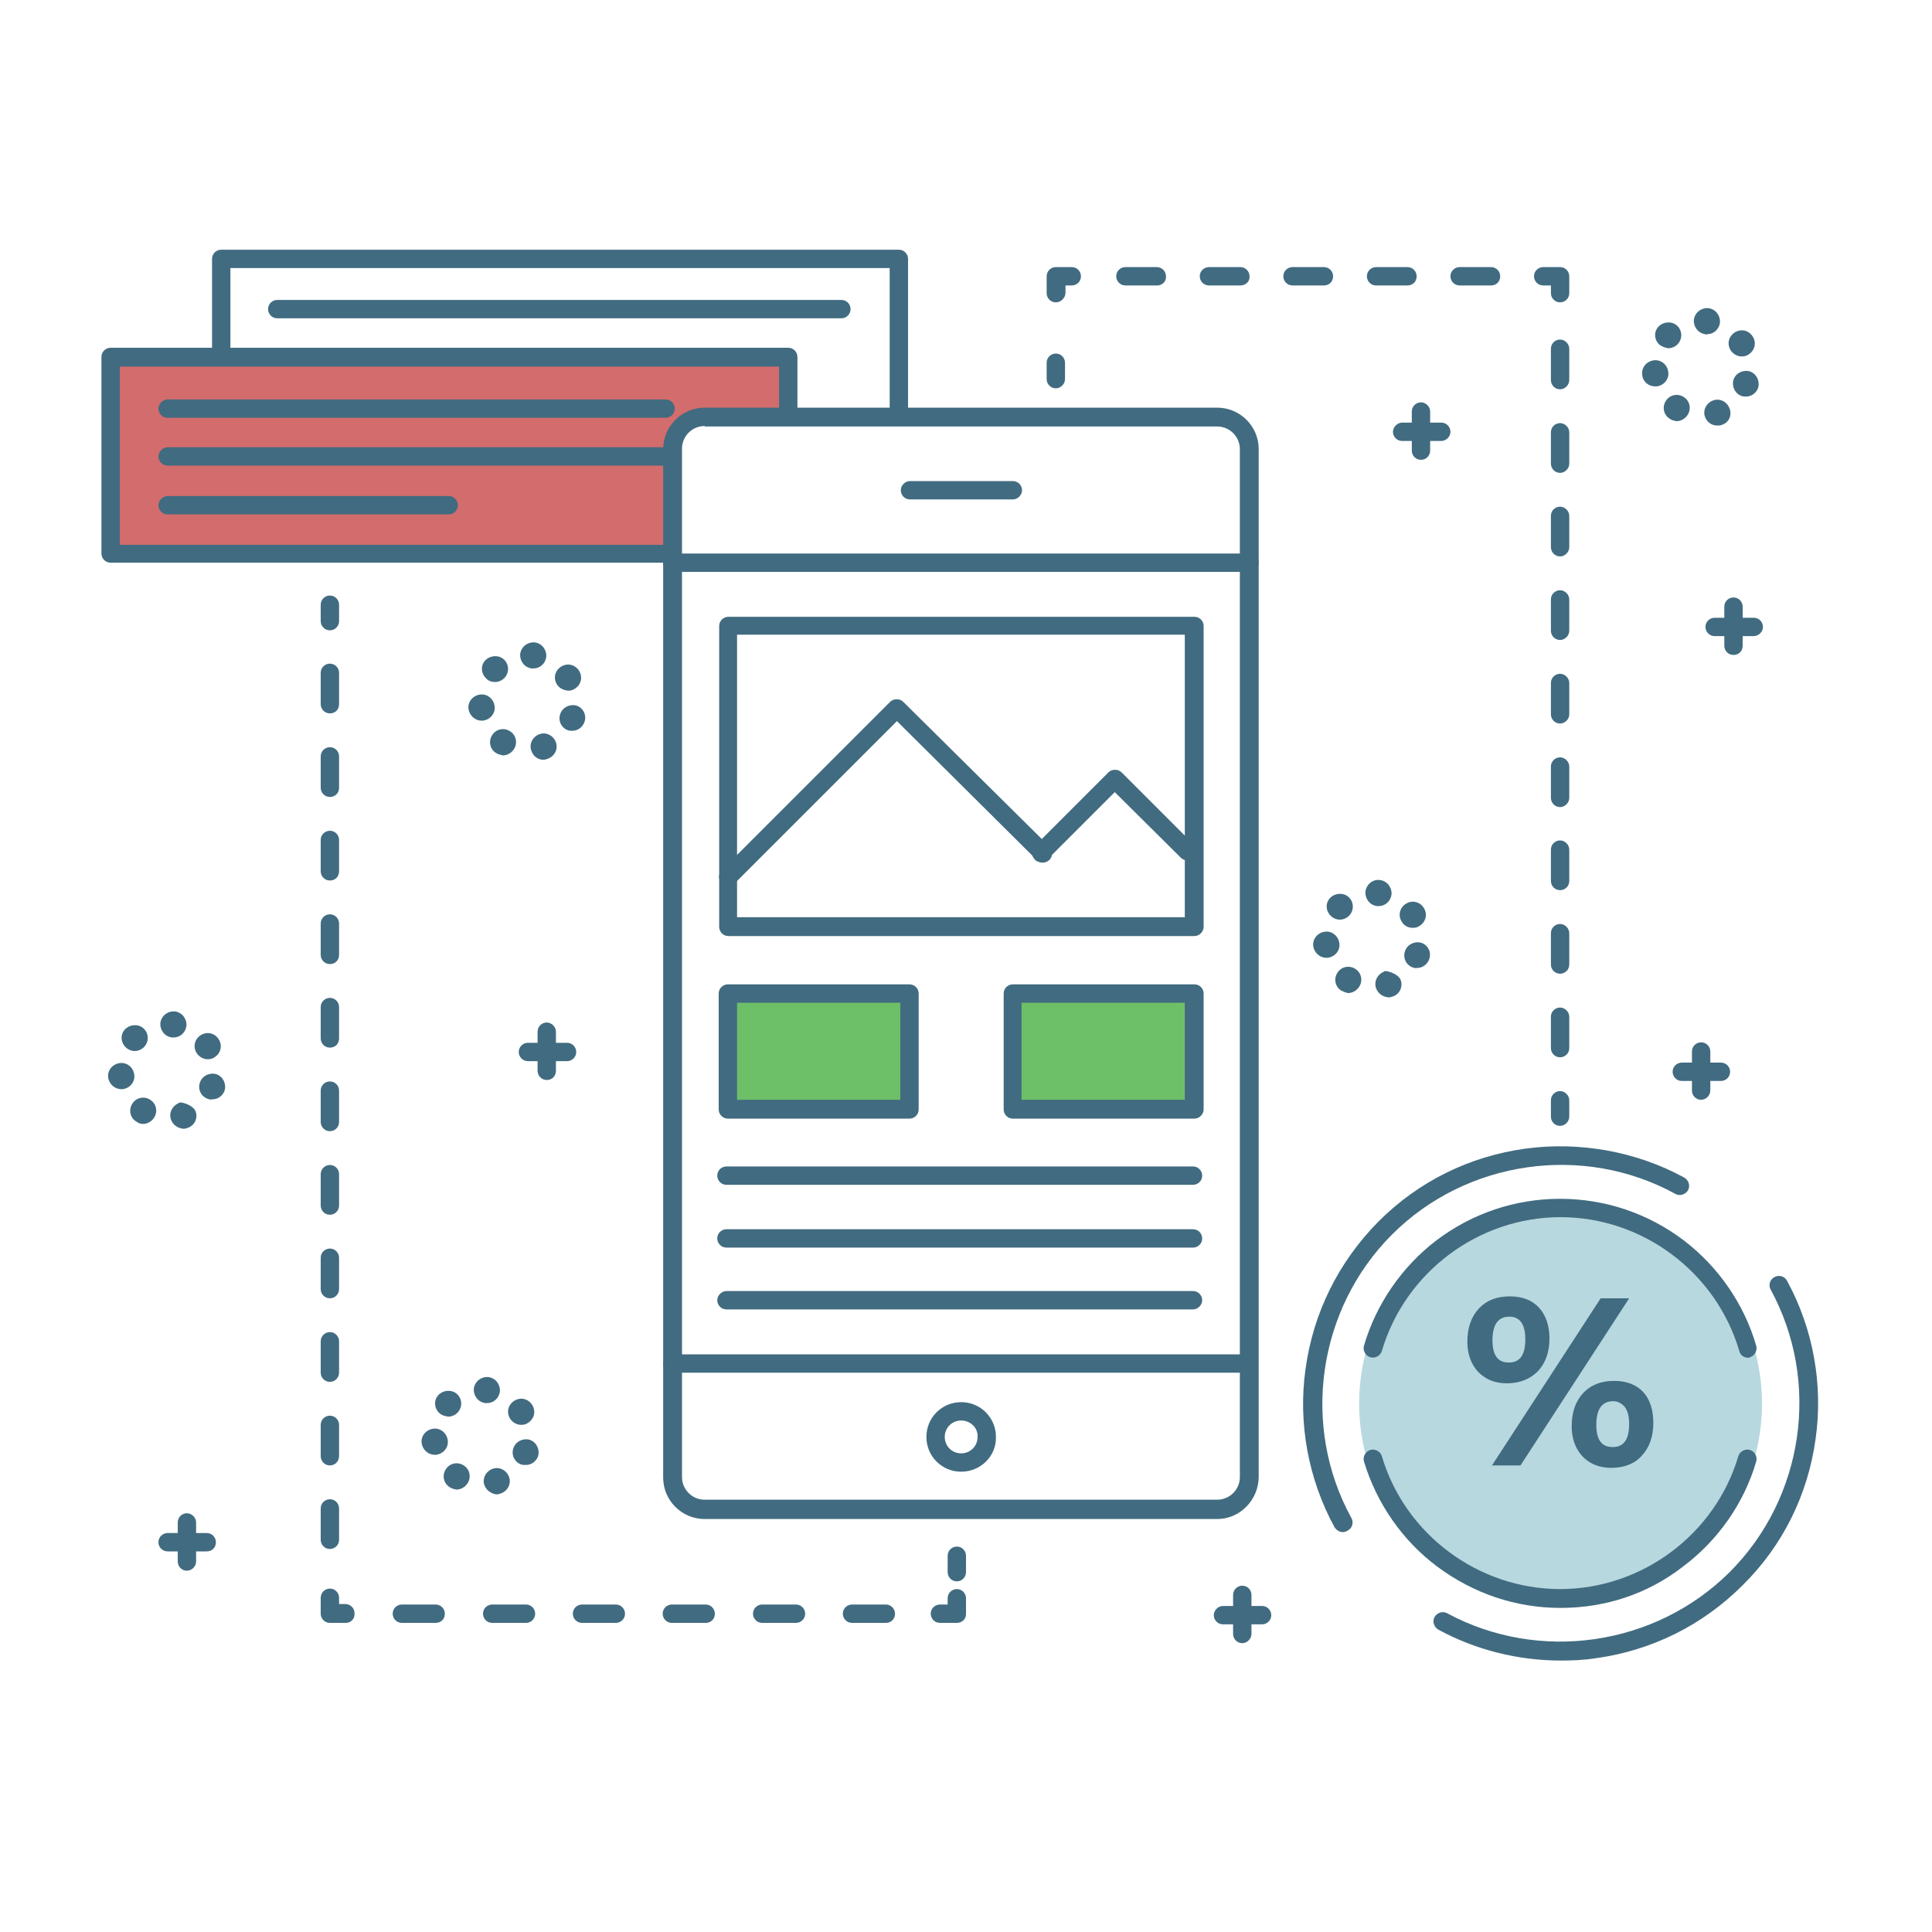 <?xml version="1.0" encoding="utf-8"?>
<!-- Generator: Adobe Illustrator 23.0.6, SVG Export Plug-In . SVG Version: 6.00 Build 0)  -->
<svg version="1.1" id="Layer_1" xmlns="http://www.w3.org/2000/svg" xmlns:xlink="http://www.w3.org/1999/xlink" x="0px" y="0px"
	 viewBox="0 0 400 400" style="enable-background:new 0 0 400 400;" xml:space="preserve">
<style type="text/css">
	.st0{fill:#6DBF68;}
	.st1{fill:#D36C6C;}
	.st2{fill:#B7D8DF;}
	.st3{fill:#416B80;}
</style>
<g>
	<g>
		<g>
			<rect x="150.7" y="205.7" class="st0" width="37.6" height="24"/>
		</g>
		<g>
			<rect x="209.6" y="205.7" class="st0" width="37.6" height="24"/>
		</g>
	</g>
	<g>
		<path class="st1" d="M22.9,114.6h114.9l0-19.4c0-5.5,4.4-9.9,9.9-9.9l15.5,0V73.9H22.9V114.6z"/>
	</g>
	<g>
		<circle class="st2" cx="323.1" cy="290.6" r="41.7"/>
	</g>
	<g>
		<g>
			<g>
				<g>
					<path class="st3" d="M252,314.5H145.9c-4.7,0-8.6-3.8-8.6-8.6V93c0-4.7,3.8-8.6,8.6-8.6H252c4.7,0,8.6,3.8,8.6,8.6v212.9
						C260.5,310.6,256.7,314.5,252,314.5z M145.9,88.2c-2.6,0-4.7,2.1-4.7,4.7v212.9c0,2.6,2.1,4.7,4.7,4.7H252
						c2.6,0,4.7-2.1,4.7-4.7V93c0-2.6-2.1-4.7-4.7-4.7H145.9z"/>
				</g>
				<g>
					<g>
						<path class="st3" d="M258.6,118.4H139.2c-1.1,0-1.9-0.9-1.9-1.9s0.9-1.9,1.9-1.9h119.5c1.1,0,1.9,0.9,1.9,1.9
							S259.7,118.4,258.6,118.4z"/>
					</g>
					<g>
						<path class="st3" d="M257.3,284.2H139.2c-1.1,0-1.9-0.9-1.9-1.9s0.9-1.9,1.9-1.9h118.1c1.1,0,1.9,0.9,1.9,1.9
							S258.3,284.2,257.3,284.2z"/>
					</g>
				</g>
				<g>
					<path class="st3" d="M209.7,103.4h-21.3c-1.1,0-1.9-0.9-1.9-1.9s0.9-1.9,1.9-1.9h21.3c1.1,0,1.9,0.9,1.9,1.9
						S210.7,103.4,209.7,103.4z"/>
				</g>
				<g>
					<path class="st3" d="M199,304.7c-4,0-7.2-3.2-7.2-7.2c0-4,3.2-7.2,7.2-7.2c4,0,7.2,3.2,7.2,7.2
						C206.3,301.5,203,304.7,199,304.7z M199,294.1c-1.9,0-3.4,1.5-3.4,3.4c0,1.9,1.5,3.4,3.4,3.4c1.9,0,3.4-1.5,3.4-3.4
						C202.5,295.6,200.9,294.1,199,294.1z"/>
				</g>
			</g>
		</g>
		<g>
			<g>
				<g>
					<path class="st3" d="M188.3,231.6h-37.6c-1.1,0-1.9-0.9-1.9-1.9v-24c0-1.1,0.9-1.9,1.9-1.9h37.6c1.1,0,1.9,0.9,1.9,1.9v24
						C190.2,230.7,189.4,231.6,188.3,231.6z M152.6,227.7h33.8v-20.1h-33.8V227.7z"/>
				</g>
				<g>
					<path class="st3" d="M247.3,231.6h-37.6c-1.1,0-1.9-0.9-1.9-1.9v-24c0-1.1,0.9-1.9,1.9-1.9h37.6c1.1,0,1.9,0.9,1.9,1.9v24
						C249.2,230.7,248.3,231.6,247.3,231.6z M211.5,227.7h33.8v-20.1h-33.8V227.7z"/>
				</g>
			</g>
			<g>
				<g>
					<path class="st3" d="M247,245.3h-96.6c-1.1,0-1.9-0.9-1.9-1.9c0-1.1,0.9-1.9,1.9-1.9H247c1.1,0,1.9,0.9,1.9,1.9
						C248.9,244.5,248,245.3,247,245.3z"/>
				</g>
				<g>
					<path class="st3" d="M247,258.3h-96.6c-1.1,0-1.9-0.9-1.9-1.9c0-1.1,0.9-1.9,1.9-1.9H247c1.1,0,1.9,0.9,1.9,1.9
						C248.9,257.5,248,258.3,247,258.3z"/>
				</g>
				<g>
					<path class="st3" d="M247,271.1h-96.6c-1.1,0-1.9-0.9-1.9-1.9s0.9-1.9,1.9-1.9H247c1.1,0,1.9,0.9,1.9,1.9S248,271.1,247,271.1z
						"/>
				</g>
			</g>
			<g>
				<g>
					<path class="st3" d="M247.3,193.8h-96.5c-1.1,0-1.9-0.9-1.9-1.9v-62.3c0-1.1,0.9-1.9,1.9-1.9h96.5c1.1,0,1.9,0.9,1.9,1.9v62.3
						C249.2,192.9,248.3,193.8,247.3,193.8z M152.6,189.9h92.7v-58.5h-92.7V189.9z"/>
				</g>
				<g>
					<path class="st3" d="M215.9,178.6c-0.5,0-1-0.2-1.3-0.6l-28.9-28.7l-33.6,33.6c-0.7,0.7-2,0.7-2.7,0c-0.7-0.7-0.7-2,0-2.7
						l34.9-34.9c0.7-0.7,2-0.7,2.7,0l30.3,30c0.7,0.7,0.7,2,0,2.7C216.9,178.4,216.4,178.6,215.9,178.6z"/>
				</g>
				<g>
					<path class="st3" d="M215.5,178.5c-0.5,0-1-0.2-1.3-0.6c-0.7-0.7-0.7-2,0-2.7l15.3-15.3c0.7-0.7,2-0.7,2.7,0l15,15
						c0.7,0.7,0.7,2,0,2.7c-0.7,0.7-2,0.7-2.7,0L230.8,164l-13.9,13.9C216.5,178.3,216,178.5,215.5,178.5z"/>
				</g>
			</g>
		</g>
	</g>
	<g>
		<g>
			<path class="st3" d="M186.1,87.2c-1.1,0-1.9-0.9-1.9-1.9V55.5H47.7v17.7c0,1.1-0.9,1.9-1.9,1.9c-1.1,0-1.9-0.9-1.9-1.9V53.6
				c0-1.1,0.9-1.9,1.9-1.9h140.3c1.1,0,1.9,0.9,1.9,1.9v31.7C188,86.3,187.2,87.2,186.1,87.2z"/>
		</g>
		<g>
			<path class="st3" d="M137.8,116.5H22.9c-1.1,0-1.9-0.9-1.9-1.9V73.9c0-1.1,0.9-1.9,1.9-1.9h140.3c1.1,0,1.9,0.9,1.9,1.9v11.4
				c0,1.1-0.9,1.9-1.9,1.9c-1.1,0-1.9-0.9-1.9-1.9v-9.4H24.8v36.9h113c1.1,0,1.9,0.9,1.9,1.9C139.7,115.7,138.9,116.5,137.8,116.5z"
				/>
		</g>
		<g>
			<g>
				<path class="st3" d="M137.8,86.5H34.7c-1.1,0-1.9-0.9-1.9-1.9s0.9-1.9,1.9-1.9h103.1c1.1,0,1.9,0.9,1.9,1.9
					S138.9,86.5,137.8,86.5z"/>
			</g>
			<g>
				<path class="st3" d="M137.8,96.4H34.7c-1.1,0-1.9-0.9-1.9-1.9s0.9-1.9,1.9-1.9h103.1c1.1,0,1.9,0.9,1.9,1.9
					S138.9,96.4,137.8,96.4z"/>
			</g>
			<g>
				<path class="st3" d="M92.9,106.5H34.7c-1.1,0-1.9-0.9-1.9-1.9s0.9-1.9,1.9-1.9h58.2c1.1,0,1.9,0.9,1.9,1.9S94,106.5,92.9,106.5z
					"/>
			</g>
		</g>
		<g>
			<g>
				<path class="st3" d="M174.2,65.9H57.4c-1.1,0-1.9-0.9-1.9-1.9c0-1.1,0.9-1.9,1.9-1.9h116.8c1.1,0,1.9,0.9,1.9,1.9
					C176.1,65,175.3,65.9,174.2,65.9z"/>
			</g>
		</g>
	</g>
	<g>
		<g>
			<path class="st3" d="M312,286.4c-2.5,0-4.4-0.8-5.9-2.3c-1.5-1.6-2.3-3.7-2.3-6.3c0-2.9,0.8-5.2,2.4-6.9c1.6-1.7,3.7-2.5,6.4-2.5
				c2.6,0,4.6,0.8,6,2.3c1.4,1.5,2.2,3.7,2.2,6.4c0,2.8-0.8,5.1-2.4,6.8C316.8,285.5,314.7,286.4,312,286.4z M337.3,268.8
				l-22.5,34.6h-5.9l22.5-34.6H337.3z M312.5,272.6c-2.3,0-3.5,1.6-3.5,4.9c0,3.1,1.1,4.6,3.4,4.6c2.3,0,3.4-1.6,3.4-4.8
				C315.8,274.2,314.7,272.6,312.5,272.6z M333.6,303.9c-2.5,0-4.4-0.8-5.9-2.3c-1.5-1.6-2.3-3.7-2.3-6.3c0-2.9,0.8-5.2,2.4-6.9
				c1.6-1.7,3.7-2.5,6.4-2.5c2.6,0,4.6,0.8,6,2.3c1.4,1.5,2.1,3.7,2.1,6.4c0,2.8-0.8,5.1-2.4,6.8
				C338.4,303.1,336.2,303.9,333.6,303.9z M334,290.1c-2.3,0-3.5,1.6-3.5,4.9c0,3.1,1.1,4.6,3.4,4.6c2.3,0,3.4-1.6,3.4-4.8
				c0-1.5-0.3-2.7-0.9-3.5C335.8,290.6,335,290.1,334,290.1z"/>
		</g>
		<g>
			<g>
				<path class="st3" d="M361.9,281.1c-0.8,0-1.6-0.5-1.8-1.4c-4.8-16.3-20-27.7-37-27.7s-32.2,11.4-37,27.7c-0.3,1-1.4,1.6-2.4,1.3
					c-1-0.3-1.6-1.4-1.3-2.4c2.5-8.6,7.9-16.4,15-21.8c7.4-5.6,16.3-8.6,25.6-8.6c9.3,0,18.2,3,25.6,8.6c7.2,5.5,12.5,13.2,15,21.8
					c0.3,1-0.3,2.1-1.3,2.4C362.3,281.1,362.1,281.1,361.9,281.1z"/>
			</g>
			<g>
				<path class="st3" d="M323.1,332.9c-9.3,0-18.1-3-25.6-8.6c-7.2-5.4-12.5-13.1-15.1-21.7c-0.3-1,0.3-2.1,1.3-2.4
					c1-0.3,2.1,0.3,2.4,1.3c4.8,16.2,20,27.5,36.9,27.5s32.1-11.3,36.9-27.5c0.3-1,1.4-1.6,2.4-1.3c1,0.3,1.6,1.4,1.3,2.4
					c-2.5,8.6-7.9,16.3-15.1,21.7C341.2,330,332.4,332.9,323.1,332.9z"/>
			</g>
		</g>
		<g>
			<g>
				<path class="st3" d="M278,317.2c-0.7,0-1.3-0.4-1.7-1c-5.4-9.9-7.6-21.5-6-32.8c1.6-11.6,6.8-22.1,15.1-30.5
					c8.3-8.3,18.8-13.5,30.5-15.1c11.2-1.5,22.9,0.6,32.8,6c0.9,0.5,1.3,1.7,0.8,2.6c-0.5,0.9-1.7,1.3-2.6,0.8
					c-19.1-10.5-43.3-7-58.7,8.4c-15.4,15.4-18.9,39.6-8.4,58.7c0.5,0.9,0.2,2.1-0.8,2.6C278.7,317.1,278.3,317.2,278,317.2z"/>
			</g>
			<g>
				<path class="st3" d="M323.2,343.8c-8.9,0-17.7-2.2-25.4-6.4c-0.9-0.5-1.3-1.7-0.8-2.6c0.5-0.9,1.7-1.3,2.6-0.8
					c19.1,10.3,43.1,6.8,58.5-8.5c15.4-15.4,18.9-39.4,8.5-58.5c-0.5-0.9-0.2-2.1,0.8-2.6c0.9-0.5,2.1-0.2,2.6,0.8
					c5.4,9.9,7.5,21.5,5.9,32.7c-1.6,11.6-6.8,22.1-15.1,30.3c-8.3,8.3-18.8,13.5-30.3,15.1C328,343.7,325.6,343.8,323.2,343.8z"/>
			</g>
		</g>
	</g>
	<g>
		<g>
			<path class="st3" d="M68.3,130.5c-1.1,0-1.9-0.9-1.9-1.9v-3.4c0-1.1,0.9-1.9,1.9-1.9c1.1,0,1.9,0.9,1.9,1.9v3.4
				C70.2,129.6,69.4,130.5,68.3,130.5z"/>
		</g>
		<g>
			<path class="st3" d="M68.3,320.7c-1.1,0-1.9-0.9-1.9-1.9v-6.5c0-1.1,0.9-1.9,1.9-1.9c1.1,0,1.9,0.9,1.9,1.9v6.5
				C70.2,319.8,69.4,320.7,68.3,320.7z M68.3,303.4c-1.1,0-1.9-0.9-1.9-1.9v-6.5c0-1.1,0.9-1.9,1.9-1.9c1.1,0,1.9,0.9,1.9,1.9v6.5
				C70.2,302.5,69.4,303.4,68.3,303.4z M68.3,286.1c-1.1,0-1.9-0.9-1.9-1.9v-6.5c0-1.1,0.9-1.9,1.9-1.9c1.1,0,1.9,0.9,1.9,1.9v6.5
				C70.2,285.2,69.4,286.1,68.3,286.1z M68.3,268.8c-1.1,0-1.9-0.9-1.9-1.9v-6.5c0-1.1,0.9-1.9,1.9-1.9c1.1,0,1.9,0.9,1.9,1.9v6.5
				C70.2,267.9,69.4,268.8,68.3,268.8z M68.3,251.5c-1.1,0-1.9-0.9-1.9-1.9v-6.5c0-1.1,0.9-1.9,1.9-1.9c1.1,0,1.9,0.9,1.9,1.9v6.5
				C70.2,250.6,69.4,251.5,68.3,251.5z M68.3,234.2c-1.1,0-1.9-0.9-1.9-1.9v-6.5c0-1.1,0.9-1.9,1.9-1.9c1.1,0,1.9,0.9,1.9,1.9v6.5
				C70.2,233.3,69.4,234.2,68.3,234.2z M68.3,216.9c-1.1,0-1.9-0.9-1.9-1.9v-6.5c0-1.1,0.9-1.9,1.9-1.9c1.1,0,1.9,0.9,1.9,1.9v6.5
				C70.2,216.1,69.4,216.9,68.3,216.9z M68.3,199.6c-1.1,0-1.9-0.9-1.9-1.9v-6.5c0-1.1,0.9-1.9,1.9-1.9c1.1,0,1.9,0.9,1.9,1.9v6.5
				C70.2,198.8,69.4,199.6,68.3,199.6z M68.3,182.3c-1.1,0-1.9-0.9-1.9-1.9v-6.5c0-1.1,0.9-1.9,1.9-1.9c1.1,0,1.9,0.9,1.9,1.9v6.5
				C70.2,181.5,69.4,182.3,68.3,182.3z M68.3,165c-1.1,0-1.9-0.9-1.9-1.9v-6.5c0-1.1,0.9-1.9,1.9-1.9c1.1,0,1.9,0.9,1.9,1.9v6.5
				C70.2,164.2,69.4,165,68.3,165z M68.3,147.7c-1.1,0-1.9-0.9-1.9-1.9v-6.5c0-1.1,0.9-1.9,1.9-1.9c1.1,0,1.9,0.9,1.9,1.9v6.5
				C70.2,146.9,69.4,147.7,68.3,147.7z"/>
		</g>
		<g>
			<path class="st3" d="M71.6,336h-3.3c-1.1,0-1.9-0.9-1.9-1.9v-3.3c0-1.1,0.9-1.9,1.9-1.9c1.1,0,1.9,0.9,1.9,1.9v1.3h1.3
				c1.1,0,1.9,0.9,1.9,1.9C73.5,335.2,72.6,336,71.6,336z"/>
		</g>
		<g>
			<path class="st3" d="M183.4,336h-7c-1.1,0-1.9-0.9-1.9-1.9c0-1.1,0.9-1.9,1.9-1.9h7c1.1,0,1.9,0.9,1.9,1.9
				C185.3,335.2,184.5,336,183.4,336z M164.8,336h-7c-1.1,0-1.9-0.9-1.9-1.9c0-1.1,0.9-1.9,1.9-1.9h7c1.1,0,1.9,0.9,1.9,1.9
				C166.7,335.2,165.8,336,164.8,336z M146.1,336h-7c-1.1,0-1.9-0.9-1.9-1.9c0-1.1,0.9-1.9,1.9-1.9h7c1.1,0,1.9,0.9,1.9,1.9
				C148,335.2,147.2,336,146.1,336z M127.5,336h-7c-1.1,0-1.9-0.9-1.9-1.9c0-1.1,0.9-1.9,1.9-1.9h7c1.1,0,1.9,0.9,1.9,1.9
				C129.4,335.2,128.5,336,127.5,336z M108.9,336h-7c-1.1,0-1.9-0.9-1.9-1.9c0-1.1,0.9-1.9,1.9-1.9h7c1.1,0,1.9,0.9,1.9,1.9
				C110.8,335.2,109.9,336,108.9,336z M90.2,336h-7c-1.1,0-1.9-0.9-1.9-1.9c0-1.1,0.9-1.9,1.9-1.9h7c1.1,0,1.9,0.9,1.9,1.9
				C92.1,335.2,91.3,336,90.2,336z"/>
		</g>
		<g>
			<path class="st3" d="M198.1,336h-3.5c-1.1,0-1.9-0.9-1.9-1.9c0-1.1,0.9-1.9,1.9-1.9h1.6v-1.3c0-1.1,0.9-1.9,1.9-1.9
				c1.1,0,1.9,0.9,1.9,1.9v3.3C200,335.2,199.2,336,198.1,336z"/>
		</g>
		<g>
			<path class="st3" d="M198.1,327.4c-1.1,0-1.9-0.9-1.9-1.9v-3.4c0-1.1,0.9-1.9,1.9-1.9c1.1,0,1.9,0.9,1.9,1.9v3.4
				C200,326.5,199.2,327.4,198.1,327.4z"/>
		</g>
	</g>
	<g>
		<g>
			<path class="st3" d="M323,233.1c-1.1,0-1.9-0.9-1.9-1.9v-3.4c0-1.1,0.9-1.9,1.9-1.9s1.9,0.9,1.9,1.9v3.4
				C324.9,232.2,324,233.1,323,233.1z"/>
		</g>
		<g>
			<path class="st3" d="M323,218.9c-1.1,0-1.9-0.9-1.9-1.9v-6.5c0-1.1,0.9-1.9,1.9-1.9s1.9,0.9,1.9,1.9v6.5
				C324.9,218.1,324,218.9,323,218.9z M323,201.6c-1.1,0-1.9-0.9-1.9-1.9v-6.5c0-1.1,0.9-1.9,1.9-1.9s1.9,0.9,1.9,1.9v6.5
				C324.9,200.8,324,201.6,323,201.6z M323,184.3c-1.1,0-1.9-0.9-1.9-1.9v-6.5c0-1.1,0.9-1.9,1.9-1.9s1.9,0.9,1.9,1.9v6.5
				C324.9,183.5,324,184.3,323,184.3z M323,167.1c-1.1,0-1.9-0.9-1.9-1.9v-6.5c0-1.1,0.9-1.9,1.9-1.9s1.9,0.9,1.9,1.9v6.5
				C324.9,166.2,324,167.1,323,167.1z M323,149.8c-1.1,0-1.9-0.9-1.9-1.9v-6.5c0-1.1,0.9-1.9,1.9-1.9s1.9,0.9,1.9,1.9v6.5
				C324.9,148.9,324,149.8,323,149.8z M323,132.5c-1.1,0-1.9-0.9-1.9-1.9v-6.5c0-1.1,0.9-1.9,1.9-1.9s1.9,0.9,1.9,1.9v6.5
				C324.9,131.6,324,132.5,323,132.5z M323,115.2c-1.1,0-1.9-0.9-1.9-1.9v-6.5c0-1.1,0.9-1.9,1.9-1.9s1.9,0.9,1.9,1.9v6.5
				C324.9,114.3,324,115.2,323,115.2z M323,97.9c-1.1,0-1.9-0.9-1.9-1.9v-6.5c0-1.1,0.9-1.9,1.9-1.9s1.9,0.9,1.9,1.9V96
				C324.9,97,324,97.9,323,97.9z M323,80.6c-1.1,0-1.9-0.9-1.9-1.9v-6.5c0-1.1,0.9-1.9,1.9-1.9s1.9,0.9,1.9,1.9v6.5
				C324.9,79.7,324,80.6,323,80.6z"/>
		</g>
		<g>
			<path class="st3" d="M323,62.6c-1.1,0-1.9-0.9-1.9-1.9v-1.6h-1.6c-1.1,0-1.9-0.9-1.9-1.9c0-1.1,0.9-1.9,1.9-1.9h3.5
				c1.1,0,1.9,0.9,1.9,1.9v3.5C324.9,61.8,324,62.6,323,62.6z"/>
		</g>
		<g>
			<path class="st3" d="M308.7,59.1h-6.5c-1.1,0-1.9-0.9-1.9-1.9c0-1.1,0.9-1.9,1.9-1.9h6.5c1.1,0,1.9,0.9,1.9,1.9
				C310.6,58.3,309.8,59.1,308.7,59.1z M291.4,59.1h-6.5c-1.1,0-1.9-0.9-1.9-1.9c0-1.1,0.9-1.9,1.9-1.9h6.5c1.1,0,1.9,0.9,1.9,1.9
				C293.3,58.3,292.5,59.1,291.4,59.1z M274.1,59.1h-6.5c-1.1,0-1.9-0.9-1.9-1.9c0-1.1,0.9-1.9,1.9-1.9h6.5c1.1,0,1.9,0.9,1.9,1.9
				C276,58.3,275.2,59.1,274.1,59.1z M256.8,59.1h-6.5c-1.1,0-1.9-0.9-1.9-1.9c0-1.1,0.9-1.9,1.9-1.9h6.5c1.1,0,1.9,0.9,1.9,1.9
				C258.8,58.3,257.9,59.1,256.8,59.1z M239.6,59.1H233c-1.1,0-1.9-0.9-1.9-1.9c0-1.1,0.9-1.9,1.9-1.9h6.5c1.1,0,1.9,0.9,1.9,1.9
				C241.5,58.3,240.6,59.1,239.6,59.1z"/>
		</g>
		<g>
			<path class="st3" d="M218.6,62.6c-1.1,0-1.9-0.9-1.9-1.9v-3.5c0-1.1,0.9-1.9,1.9-1.9h3.3c1.1,0,1.9,0.9,1.9,1.9
				c0,1.1-0.9,1.9-1.9,1.9h-1.3v1.6C220.5,61.8,219.6,62.6,218.6,62.6z"/>
		</g>
		<g>
			<path class="st3" d="M218.6,80.4c-1.1,0-1.9-0.9-1.9-1.9v-3.4c0-1.1,0.9-1.9,1.9-1.9c1.1,0,1.9,0.9,1.9,1.9v3.4
				C220.5,79.5,219.6,80.4,218.6,80.4z"/>
		</g>
	</g>
	<g>
		<path class="st3" d="M353,86.3c-0.5-1.4,0.3-2.9,1.7-3.4l0,0c1.4-0.5,2.9,0.3,3.4,1.7l0,0c0.5,1.4-0.1,2.9-1.7,3.4v0
			c-0.2,0.1-0.6,0.1-0.9,0.1l0,0C354.4,88.1,353.4,87.4,353,86.3z M345.7,86.7L345.7,86.7c-1.3-0.8-1.6-2.5-0.8-3.7l0,0
			c0.8-1.3,2.5-1.6,3.7-0.8l0,0l0,0l0,0c1.3,0.8,1.6,2.5,0.8,3.7l0,0c-0.5,0.8-1.4,1.3-2.3,1.3l0,0C346.6,87.1,346.1,87,345.7,86.7z
			 M360.6,82c-1.4-0.5-2.1-2-1.7-3.4l0,0l0,0l0,0c0.5-1.4,2-2.1,3.4-1.7l0,0c1.4,0.5,2.1,2,1.7,3.4l0,0c-0.4,1.1-1.4,1.8-2.5,1.8
			l0,0C361.2,82.1,360.9,82.1,360.6,82z M340,77.6c-0.2-1.5,0.9-2.8,2.4-3l0,0c1.5-0.2,2.8,0.9,3,2.4l0,0c0.2,1.5-0.9,2.8-2.4,3l0,0
			c-0.1,0-0.2,0-0.3,0l0,0C341.3,80,340.1,79,340,77.6z M358.3,72.5L358.3,72.5L358.3,72.5c-0.8-1.3-0.4-2.9,0.9-3.7l0,0
			c1.3-0.8,2.9-0.4,3.7,0.9l0,0c0.8,1.3,0.4,2.9-0.9,3.7l0,0c-0.4,0.3-0.9,0.4-1.4,0.4l0,0C359.7,73.8,358.8,73.3,358.3,72.5z
			 M343.5,71.3c-1.1-1.1-1.1-2.8,0-3.8l0,0c0,0,0,0,0,0l0,0c0,0,0,0,0,0l0,0c1.1-1,2.8-1,3.8,0l0,0c1.1,1.1,1,2.8,0,3.8l0,0l0,0l0,0
			c0,0,0,0,0,0l0,0c0,0,0,0,0,0l0,0l0,0l0,0c-0.5,0.5-1.2,0.8-1.9,0.8l0,0C344.8,72,344.1,71.8,343.5,71.3z M353.1,69.2
			c-1.5-0.2-2.5-1.5-2.4-3l0,0c0.2-1.5,1.5-2.5,3-2.4l0,0c1.5,0.2,2.5,1.5,2.4,3l0,0c-0.2,1.4-1.3,2.4-2.7,2.4l0,0
			C353.3,69.3,353.2,69.3,353.1,69.2z"/>
	</g>
	<g>
		<path class="st3" d="M284.9,204.6c-0.5-1.4,0.3-2.9,1.6-3.4l0,0c0,0,0,0,0,0l0,0c0-0.5,3,0.3,3.5,1.7l0,0c0.5,1.4-0.2,2.9-1.6,3.4
			l0,0c-0.3,0.1-0.6,0.2-0.9,0.2l0,0C286.3,206.4,285.3,205.7,284.9,204.6z M277.7,205.1c-1.3-0.8-1.6-2.5-0.8-3.7l0,0
			c0.8-1.3,2.5-1.6,3.7-0.8l0,0c1.3,0.8,1.6,2.5,0.8,3.7l0,0c-0.5,0.8-1.4,1.3-2.3,1.3l0,0C278.6,205.5,278.1,205.3,277.7,205.1z
			 M292.5,200.3c-1.4-0.5-2.1-2-1.6-3.4l0,0c0.5-1.4,2-2.1,3.4-1.7l0,0c1.4,0.5,2.1,2,1.6,3.4v0c-0.4,1.1-1.4,1.8-2.5,1.8l0,0
			C293.1,200.5,292.8,200.4,292.5,200.3z M271.9,195.9c-0.2-1.5,0.9-2.8,2.4-3l0,0c1.5-0.2,2.8,0.9,3,2.4l0,0c0.2,1.5-0.9,2.8-2.4,3
			l0,0c-0.1,0-0.2,0-0.3,0l0,0C273.3,198.3,272.1,197.3,271.9,195.9z M290.2,190.8c-0.8-1.3-0.4-2.9,0.9-3.7l0,0
			c1.3-0.8,2.9-0.4,3.7,0.9l0,0c0.8,1.3,0.4,2.9-0.9,3.7l0,0c-0.4,0.3-0.9,0.4-1.4,0.4l0,0C291.6,192.1,290.7,191.7,290.2,190.8z
			 M275.5,189.6c-1.1-1.1-1.1-2.8,0-3.8l0,0c0,0,0,0,0,0l0,0c0,0,0,0,0,0l0,0c1.1-1,2.8-1,3.8,0l0,0c1.1,1.1,1,2.8,0,3.8l0,0
			c0,0,0,0,0,0l0,0c0,0,0,0,0,0l0,0l0,0l0,0c-0.5,0.5-1.2,0.8-1.9,0.8l0,0C276.7,190.4,276,190.1,275.5,189.6z M285.1,187.6
			L285.1,187.6L285.1,187.6c-1.5-0.2-2.5-1.5-2.4-3l0,0c0.2-1.5,1.5-2.6,3-2.4h0c1.5,0.2,2.5,1.5,2.4,3l0,0
			c-0.2,1.4-1.3,2.4-2.7,2.4l0,0C285.3,187.6,285.2,187.6,285.1,187.6z"/>
	</g>
	<g>
		<path class="st3" d="M100.3,307.5c-0.5-1.4,0.3-2.9,1.7-3.4l0,0c1.4-0.5,2.9,0.3,3.4,1.7l0,0c0.5,1.4-0.3,2.9-1.7,3.4l0,0
			c-0.3,0.1-0.6,0.2-0.9,0.2l0,0C101.8,309.3,100.7,308.6,100.3,307.5z M93.1,307.9c-1.3-0.8-1.6-2.5-0.8-3.7l0,0
			c0.8-1.3,2.5-1.6,3.7-0.8l0,0c1.3,0.8,1.6,2.5,0.8,3.7l0,0c-0.5,0.8-1.4,1.3-2.3,1.3l0,0C94,308.3,93.5,308.2,93.1,307.9z
			 M107.9,303.2c-1.4-0.5-2.1-2-1.6-3.4l0,0c0.5-1.4,2-2.1,3.4-1.7l0,0c1.4,0.5,2.1,2,1.7,3.4l0,0c-0.4,1.1-1.4,1.8-2.5,1.8l0,0
			C108.5,303.3,108.2,303.3,107.9,303.2z M87.3,298.8c-0.2-1.5,0.9-2.8,2.4-3l0,0c1.5-0.2,2.8,0.9,3,2.4l0,0c0.2,1.5-0.9,2.8-2.4,3
			l0,0c-0.1,0-0.2,0-0.3,0l0,0C88.7,301.2,87.5,300.2,87.3,298.8z M105.6,293.7c-0.8-1.3-0.4-2.9,0.9-3.7l0,0
			c1.3-0.8,2.9-0.4,3.7,0.9l0,0c0.8,1.3,0.4,2.9-0.9,3.7l0,0c-0.4,0.3-0.9,0.4-1.4,0.4l0,0C107,295,106.1,294.5,105.6,293.7z
			 M90.9,292.5c-1.1-1.1-1.1-2.8,0-3.8l0,0c0,0,0,0,0,0l0,0c0,0,0,0,0,0l0,0c1.1-1,2.8-1,3.8,0l0,0c1.1,1.1,1,2.8,0,3.8l0,0
			c0,0,0,0,0,0l0,0c0,0,0,0,0,0l0,0c-0.5,0.5-1.2,0.8-1.9,0.8l0,0C92.1,293.2,91.4,293,90.9,292.5z M100.5,290.5L100.5,290.5
			L100.5,290.5c-1.5-0.2-2.5-1.5-2.4-3l0,0c0.2-1.5,1.5-2.5,3-2.4l0,0c1.5,0.2,2.5,1.5,2.4,3l0,0c-0.2,1.4-1.3,2.4-2.7,2.4l0,0
			C100.7,290.5,100.6,290.5,100.5,290.5z"/>
	</g>
	<g>
		<path class="st3" d="M35.4,231.8c-0.5-1.4,0.3-2.9,1.6-3.4l0,0c0,0,0,0,0,0l0,0c0-0.5,3,0.3,3.5,1.7l0,0c0.5,1.4-0.2,2.9-1.6,3.4
			l0,0c-0.3,0.1-0.6,0.2-0.9,0.2l0,0C36.8,233.6,35.8,232.9,35.4,231.8z M28.2,232.2c-1.3-0.8-1.6-2.5-0.8-3.7l0,0
			c0.8-1.3,2.5-1.6,3.7-0.8l0,0c1.3,0.8,1.6,2.5,0.8,3.7l0,0c-0.5,0.8-1.4,1.3-2.3,1.3l0,0C29.1,232.7,28.6,232.5,28.2,232.2z
			 M43,227.5c-1.4-0.5-2.1-2-1.6-3.4l0,0c0.5-1.4,2-2.1,3.4-1.7l0,0c1.4,0.5,2.1,2,1.7,3.4l0,0c-0.4,1.1-1.4,1.8-2.5,1.8l0,0
			C43.6,227.7,43.3,227.6,43,227.5z M22.4,223.1c-0.2-1.5,0.9-2.8,2.4-3l0,0c1.5-0.2,2.8,0.9,3,2.4l0,0c0.2,1.5-0.9,2.8-2.4,3l0,0
			c-0.1,0-0.2,0-0.3,0l0,0C23.8,225.5,22.6,224.5,22.4,223.1z M40.7,218c-0.8-1.3-0.4-2.9,0.9-3.7l0,0c1.3-0.8,2.9-0.4,3.7,0.9l0,0
			c0.8,1.3,0.4,2.9-0.9,3.7l0,0c-0.4,0.3-0.9,0.4-1.4,0.4l0,0C42.1,219.3,41.2,218.8,40.7,218z M26,216.8c-1.1-1.1-1.1-2.8,0-3.8
			l0,0c0,0,0,0,0,0l0,0c1.1-1,2.8-1,3.8,0l0,0c1.1,1.1,1,2.8,0,3.8l0,0l0,0l0,0c0,0,0,0,0,0l0,0c-0.5,0.5-1.2,0.8-1.9,0.8l0,0
			C27.2,217.6,26.5,217.3,26,216.8z M35.6,214.8c-1.5-0.2-2.5-1.5-2.4-3l0,0c0.2-1.5,1.5-2.5,3-2.4l0,0c1.5,0.2,2.5,1.5,2.4,3l0,0
			c-0.2,1.4-1.3,2.4-2.7,2.4l0,0C35.8,214.8,35.7,214.8,35.6,214.8z"/>
	</g>
	<g>
		<path class="st3" d="M110,155.4c-0.5-1.4,0.3-2.9,1.7-3.4l0,0c1.4-0.5,2.9,0.3,3.4,1.7l0,0c0.5,1.4-0.3,2.9-1.7,3.4l0,0
			c-0.3,0.1-0.6,0.2-0.9,0.2l0,0C111.4,157.3,110.4,156.6,110,155.4z M102.7,155.9c-1.3-0.8-1.6-2.5-0.8-3.7l0,0
			c0.8-1.3,2.5-1.6,3.7-0.8l0,0c1.3,0.8,1.6,2.5,0.8,3.7l0,0c-0.5,0.8-1.4,1.3-2.3,1.3l0,0C103.7,156.3,103.2,156.2,102.7,155.9z
			 M117.6,151.2c-1.4-0.5-2.1-2-1.6-3.4l0,0l0,0l0,0c0.5-1.4,2-2.1,3.4-1.7l0,0c1.4,0.5,2.1,2,1.6,3.4v0c-0.4,1.1-1.4,1.8-2.5,1.8
			l0,0C118.2,151.3,117.9,151.3,117.6,151.2z M97,146.8c-0.2-1.5,0.9-2.8,2.4-3l0,0c1.5-0.2,2.8,0.9,3,2.4l0,0
			c0.2,1.5-0.9,2.8-2.4,3l0,0c-0.1,0-0.2,0-0.3,0l0,0C98.3,149.2,97.2,148.1,97,146.8z M115.3,141.7c-0.8-1.3-0.4-2.9,0.9-3.7l0,0
			c1.3-0.8,2.9-0.4,3.7,0.9l0,0c0.8,1.3,0.4,2.9-0.9,3.7l0,0c-0.4,0.3-0.9,0.4-1.4,0.4l0,0C116.7,142.9,115.8,142.5,115.3,141.7z
			 M100.6,140.4c-1.1-1.1-1.1-2.8,0-3.8l0,0c0,0,0,0,0,0l0,0c0,0,0,0,0,0l0,0c1.1-1,2.8-1,3.8,0l0,0c1.1,1.1,1,2.8,0,3.8l0,0
			c0,0,0,0,0,0l0,0c0,0,0,0,0,0l0,0c-0.5,0.5-1.2,0.8-1.9,0.8l0,0C101.8,141.2,101.1,141,100.6,140.4z M110.1,138.4
			c-1.5-0.2-2.5-1.5-2.4-3l0,0c0.2-1.5,1.5-2.5,3-2.4l0,0c1.5,0.2,2.5,1.5,2.4,3l0,0c-0.2,1.4-1.3,2.4-2.7,2.4l0,0
			C110.3,138.4,110.2,138.4,110.1,138.4z"/>
	</g>
	<g>
		<g>
			<path class="st3" d="M294.2,95.2c-1.1,0-1.9-0.9-1.9-1.9v-8.1c0-1.1,0.9-1.9,1.9-1.9s1.9,0.9,1.9,1.9v8.1
				C296.1,94.3,295.3,95.2,294.2,95.2z"/>
		</g>
		<g>
			<path class="st3" d="M298.4,91.3h-8.1c-1.1,0-1.9-0.9-1.9-1.9s0.9-1.9,1.9-1.9h8.1c1.1,0,1.9,0.9,1.9,1.9S299.4,91.3,298.4,91.3z
				"/>
		</g>
	</g>
	<g>
		<g>
			<path class="st3" d="M113.2,223.6c-1.1,0-1.9-0.9-1.9-1.9v-8.1c0-1.1,0.9-1.9,1.9-1.9s1.9,0.9,1.9,1.9v8.1
				C115.1,222.8,114.3,223.6,113.2,223.6z"/>
		</g>
		<g>
			<path class="st3" d="M117.4,219.7h-8.1c-1.1,0-1.9-0.9-1.9-1.9c0-1.1,0.9-1.9,1.9-1.9h8.1c1.1,0,1.9,0.9,1.9,1.9
				C119.3,218.9,118.4,219.7,117.4,219.7z"/>
		</g>
	</g>
	<g>
		<g>
			<path class="st3" d="M38.7,325.2c-1.1,0-1.9-0.9-1.9-1.9v-8.1c0-1.1,0.9-1.9,1.9-1.9s1.9,0.9,1.9,1.9v8.1
				C40.6,324.3,39.7,325.2,38.7,325.2z"/>
		</g>
		<g>
			<path class="st3" d="M42.8,321.2h-8.1c-1.1,0-1.9-0.9-1.9-1.9c0-1.1,0.9-1.9,1.9-1.9h8.1c1.1,0,1.9,0.9,1.9,1.9
				C44.7,320.4,43.9,321.2,42.8,321.2z"/>
		</g>
	</g>
	<g>
		<g>
			<path class="st3" d="M257.2,340.2c-1.1,0-1.9-0.9-1.9-1.9v-8.1c0-1.1,0.9-1.9,1.9-1.9c1.1,0,1.9,0.9,1.9,1.9v8.1
				C259.1,339.3,258.2,340.2,257.2,340.2z"/>
		</g>
		<g>
			<path class="st3" d="M261.3,336.3h-8.1c-1.1,0-1.9-0.9-1.9-1.9s0.9-1.9,1.9-1.9h8.1c1.1,0,1.9,0.9,1.9,1.9
				S262.4,336.3,261.3,336.3z"/>
		</g>
	</g>
	<g>
		<g>
			<path class="st3" d="M358.9,135.6c-1.1,0-1.9-0.9-1.9-1.9v-8.1c0-1.1,0.9-1.9,1.9-1.9c1.1,0,1.9,0.9,1.9,1.9v8.1
				C360.8,134.8,360,135.6,358.9,135.6z"/>
		</g>
		<g>
			<path class="st3" d="M363.1,131.7H355c-1.1,0-1.9-0.9-1.9-1.9c0-1.1,0.9-1.9,1.9-1.9h8.1c1.1,0,1.9,0.9,1.9,1.9
				C365,130.8,364.1,131.7,363.1,131.7z"/>
		</g>
	</g>
	<g>
		<g>
			<path class="st3" d="M352.2,227.7c-1.1,0-1.9-0.9-1.9-1.9v-8.1c0-1.1,0.9-1.9,1.9-1.9c1.1,0,1.9,0.9,1.9,1.9v8.1
				C354.1,226.8,353.2,227.7,352.2,227.7z"/>
		</g>
		<g>
			<path class="st3" d="M356.3,223.8h-8.1c-1.1,0-1.9-0.9-1.9-1.9c0-1.1,0.9-1.9,1.9-1.9h8.1c1.1,0,1.9,0.9,1.9,1.9
				C358.2,222.9,357.4,223.8,356.3,223.8z"/>
		</g>
	</g>
</g>
</svg>
